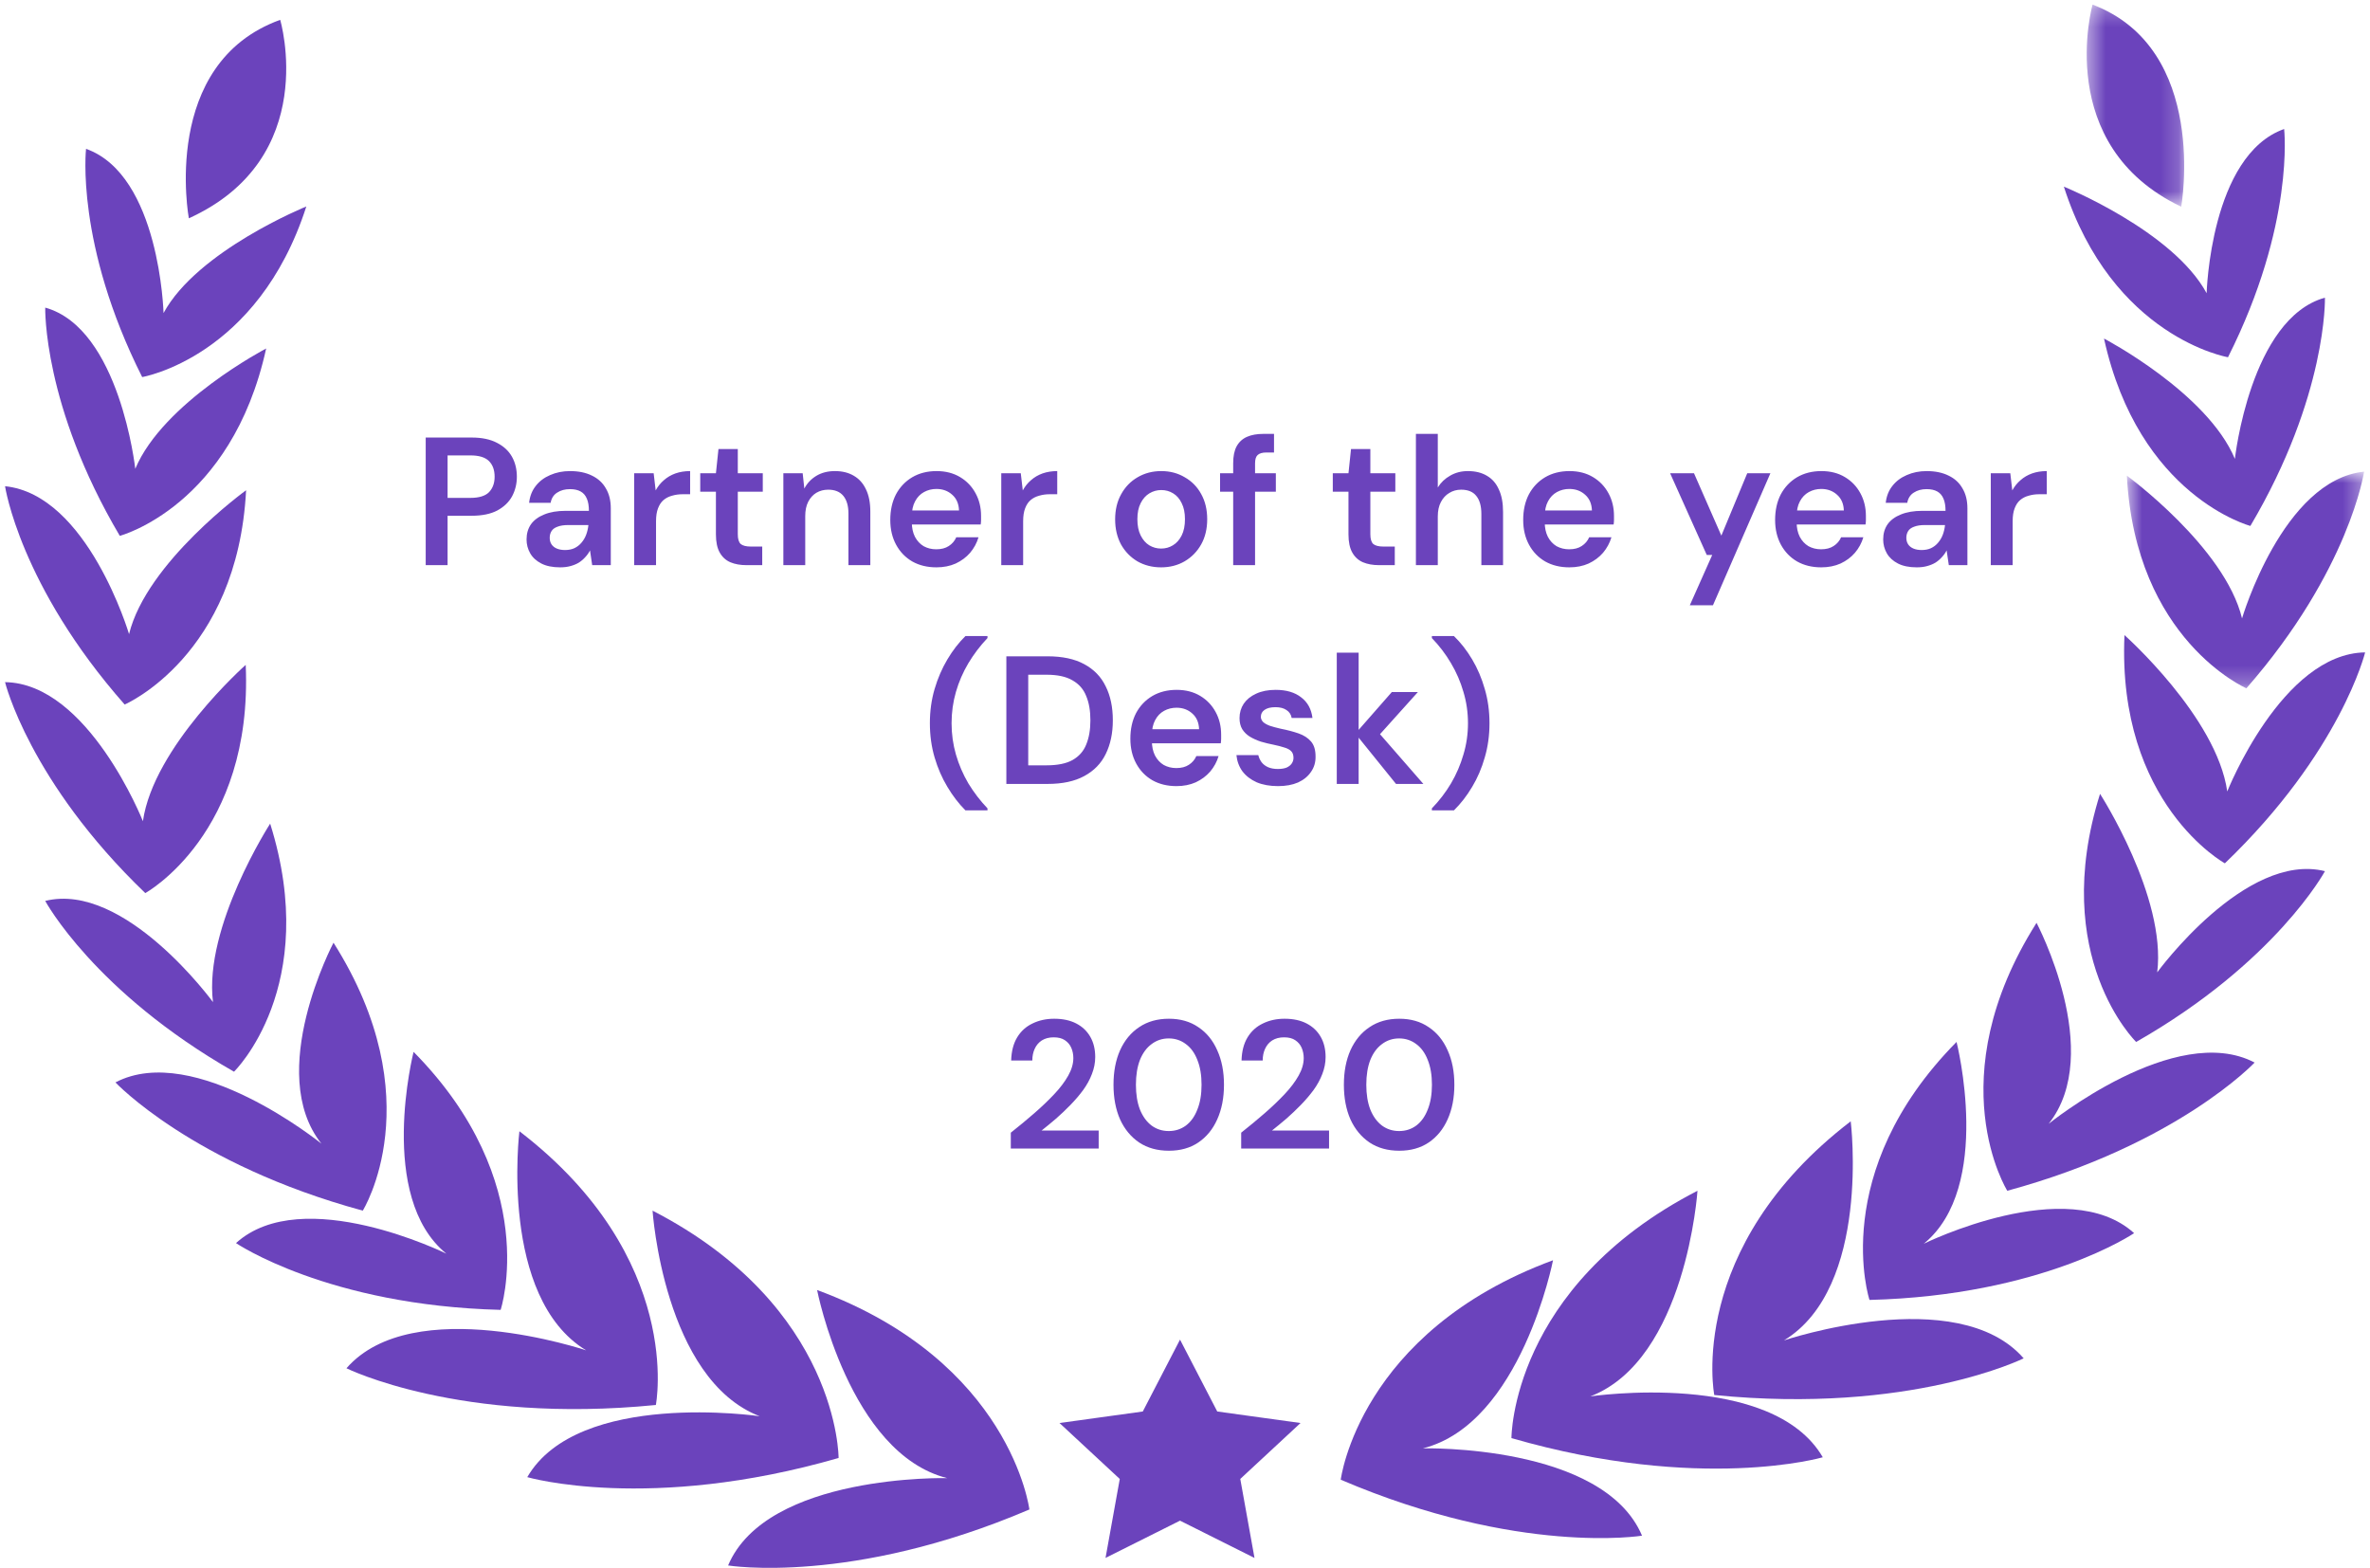 <svg xmlns="http://www.w3.org/2000/svg" width="130" height="86" viewBox="0 0 130 86" fill="none"><g clip-path="url(#clip0_1277_176)"><path fill-rule="evenodd" clip-rule="evenodd" d="M73.543 81.164C73.543 81.164 74.545 73.058 85.187 69.127C85.187 69.127 83.434 78.093 78.051 79.445C78.051 79.445 87.941 79.199 90.069 84.235C90.069 84.235 83.308 85.341 73.543 81.165" fill="#6B43BC"></path><path fill-rule="evenodd" clip-rule="evenodd" d="M82.906 78.883C82.906 78.883 82.874 70.592 93.111 65.316C93.111 65.316 92.495 74.567 87.235 76.594C87.235 76.594 97.186 75.123 99.984 79.934C99.984 79.934 93.301 81.884 82.906 78.883Z" fill="#6B43BC"></path><path fill-rule="evenodd" clip-rule="evenodd" d="M94.032 76.52C94.032 76.52 92.449 68.459 101.516 61.506C101.516 61.506 102.643 70.616 97.855 73.524C97.855 73.524 107.356 70.323 111.003 74.507C111.003 74.507 104.805 77.591 94.032 76.52Z" fill="#6B43BC"></path><path fill-rule="evenodd" clip-rule="evenodd" d="M102.546 71.304C102.546 71.304 100.241 64.325 107.321 57.152C107.321 57.152 109.348 65.113 105.522 68.222C105.522 68.222 113.41 64.332 117.061 67.641C117.061 67.641 112.03 71.065 102.547 71.304" fill="#6B43BC"></path><path fill-rule="evenodd" clip-rule="evenodd" d="M110.104 65.316C110.104 65.316 106.282 59.2 111.709 50.619C111.709 50.619 115.475 57.74 112.373 61.644C112.373 61.644 119.325 56.005 123.671 58.283C123.671 58.283 119.444 62.78 110.104 65.316Z" fill="#6B43BC"></path><path fill-rule="evenodd" clip-rule="evenodd" d="M117.173 57.153C117.173 57.153 112.383 52.493 115.192 43.545C115.192 43.545 118.842 49.201 118.328 53.336C118.328 53.336 123.164 46.702 127.529 47.785C127.529 47.785 124.837 52.783 117.173 57.153Z" fill="#6B43BC"></path><path fill-rule="evenodd" clip-rule="evenodd" d="M122.039 47.355C122.039 47.355 116.124 44.103 116.532 34.836C116.532 34.836 121.589 39.327 122.17 43.413C122.17 43.413 125.172 35.848 129.733 35.785C129.733 35.785 128.403 41.244 122.039 47.355Z" fill="#6B43BC"></path><mask id="mask0_1277_176" style="mask-type:luminance" maskUnits="userSpaceOnUse" x="116" y="25" width="14" height="13"><path d="M116.664 25.871H129.676V37.755H116.664V25.871Z" fill="#D0D0D0"></path></mask><g mask="url(#mask0_1277_176)"><path fill-rule="evenodd" clip-rule="evenodd" d="M123.219 37.754C123.219 37.754 117.125 35.112 116.664 26.09C116.664 26.09 122.033 30.009 122.981 33.921C122.981 33.921 125.216 26.326 129.676 25.871C129.676 25.871 128.881 31.281 123.219 37.755" fill="#6B43BC"></path></g><path fill-rule="evenodd" clip-rule="evenodd" d="M123.439 28.848C123.439 28.848 117.315 27.237 115.41 18.57C115.41 18.57 121.065 21.529 122.589 25.171C122.589 25.171 123.436 17.465 127.528 16.328C127.528 16.328 127.67 21.692 123.439 28.848Z" fill="#6B43BC"></path><path fill-rule="evenodd" clip-rule="evenodd" d="M122.211 19.595C122.211 19.595 115.872 18.523 113.207 10.237C113.207 10.237 119.186 12.661 121.039 16.084C121.039 16.084 121.243 8.513 125.29 7.076C125.29 7.076 125.889 12.287 122.211 19.595Z" fill="#6B43BC"></path><mask id="mask1_1277_176" style="mask-type:luminance" maskUnits="userSpaceOnUse" x="114" y="0" width="6" height="12"><path d="M114.461 0.252H119.808V11.338H114.461V0.252Z" fill="#D0D0D0"></path></mask><g mask="url(#mask1_1277_176)"><path fill-rule="evenodd" clip-rule="evenodd" d="M114.782 0.252C114.782 0.252 112.592 7.979 119.646 11.338C119.646 11.338 121.186 2.687 114.782 0.252Z" fill="#6B43BC"></path></g><path fill-rule="evenodd" clip-rule="evenodd" d="M64.727 73.481L66.769 77.423L71.337 78.055L68.032 81.123L68.812 85.456L64.727 83.411L60.641 85.456L61.422 81.124L58.116 78.055L62.684 77.424L64.727 73.481ZM56.464 82.798C56.464 82.798 55.462 74.69 44.82 70.76C44.82 70.76 46.573 79.727 51.957 81.078C51.957 81.078 42.066 80.832 39.938 85.868C39.938 85.868 46.698 86.973 56.464 82.798Z" fill="#6B43BC"></path><path fill-rule="evenodd" clip-rule="evenodd" d="M45.999 79.973C45.999 79.973 46.031 71.681 35.794 66.406C35.794 66.406 36.41 75.657 41.67 77.683C41.67 77.683 31.718 76.213 28.922 81.024C28.922 81.024 35.604 82.974 45.999 79.973Z" fill="#6B43BC"></path><path fill-rule="evenodd" clip-rule="evenodd" d="M35.975 77.066C35.975 77.066 37.558 69.005 28.491 62.051C28.491 62.051 27.364 71.16 32.151 74.069C32.151 74.069 22.651 70.868 19.004 75.052C19.004 75.052 25.203 78.136 35.975 77.066Z" fill="#6B43BC"></path><path fill-rule="evenodd" clip-rule="evenodd" d="M27.461 71.849C27.461 71.849 29.766 64.87 22.686 57.697C22.686 57.697 20.658 65.657 24.484 68.766C24.484 68.766 16.597 64.876 12.945 68.186C12.945 68.186 17.977 71.61 27.461 71.849Z" fill="#6B43BC"></path><path fill-rule="evenodd" clip-rule="evenodd" d="M19.899 66.406C19.899 66.406 23.721 60.29 18.294 51.709C18.294 51.709 14.528 58.83 17.631 62.733C17.631 62.733 10.678 57.095 6.332 59.372C6.332 59.372 10.56 63.87 19.899 66.406Z" fill="#6B43BC"></path><path fill-rule="evenodd" clip-rule="evenodd" d="M12.836 58.785C12.836 58.785 17.628 54.126 14.819 45.178C14.819 45.178 11.169 50.833 11.683 54.968C11.683 54.968 6.846 48.334 2.48 49.417C2.48 49.417 5.174 54.415 12.836 58.785Z" fill="#6B43BC"></path><path fill-rule="evenodd" clip-rule="evenodd" d="M7.969 48.988C7.969 48.988 13.885 45.736 13.478 36.469C13.478 36.469 8.42 40.96 7.839 45.045C7.839 45.045 4.839 37.481 0.277 37.417C0.277 37.417 1.606 42.877 7.969 48.988Z" fill="#6B43BC"></path><path fill-rule="evenodd" clip-rule="evenodd" d="M6.838 38.645C6.838 38.645 13.028 35.981 13.499 26.891C13.499 26.891 8.043 30.84 7.079 34.782C7.079 34.782 4.809 27.129 0.277 26.67C0.277 26.67 1.084 32.12 6.838 38.645Z" fill="#6B43BC"></path><path fill-rule="evenodd" clip-rule="evenodd" d="M6.571 29.392C6.571 29.392 12.695 27.782 14.6 19.115C14.6 19.115 8.944 22.074 7.42 25.715C7.42 25.715 6.573 18.009 2.481 16.873C2.481 16.873 2.34 22.237 6.571 29.392Z" fill="#6B43BC"></path><path fill-rule="evenodd" clip-rule="evenodd" d="M7.799 20.683C7.799 20.683 14.137 19.61 16.803 11.325C16.803 11.325 10.824 13.749 8.971 17.172C8.971 17.172 8.767 9.601 4.72 8.164C4.72 8.164 4.121 13.374 7.799 20.683Z" fill="#6B43BC"></path><path fill-rule="evenodd" clip-rule="evenodd" d="M15.369 1.088C15.369 1.088 17.625 8.676 10.359 11.974C10.359 11.974 8.772 3.479 15.369 1.088" fill="#6B43BC"></path><path d="M23.351 31V24H25.871C26.431 24 26.894 24.097 27.261 24.29C27.627 24.477 27.901 24.73 28.081 25.05C28.261 25.37 28.351 25.737 28.351 26.15C28.351 26.537 28.264 26.893 28.091 27.22C27.917 27.54 27.647 27.8 27.281 28C26.914 28.193 26.444 28.29 25.871 28.29H24.551V31H23.351ZM24.551 27.31H25.801C26.274 27.31 26.614 27.207 26.821 27C27.027 26.787 27.131 26.503 27.131 26.15C27.131 25.783 27.027 25.497 26.821 25.29C26.614 25.083 26.274 24.98 25.801 24.98H24.551V27.31ZM30.723 31.12C30.31 31.12 29.966 31.05 29.693 30.91C29.42 30.77 29.216 30.583 29.083 30.35C28.95 30.117 28.883 29.863 28.883 29.59C28.883 29.27 28.963 28.993 29.123 28.76C29.29 28.527 29.533 28.347 29.853 28.22C30.173 28.087 30.567 28.02 31.033 28.02H32.303C32.303 27.753 32.267 27.533 32.193 27.36C32.12 27.18 32.007 27.047 31.853 26.96C31.7 26.873 31.503 26.83 31.263 26.83C30.99 26.83 30.756 26.893 30.563 27.02C30.37 27.14 30.25 27.327 30.203 27.58H29.023C29.063 27.22 29.183 26.913 29.383 26.66C29.583 26.4 29.846 26.2 30.173 26.06C30.506 25.913 30.87 25.84 31.263 25.84C31.736 25.84 32.14 25.923 32.473 26.09C32.806 26.25 33.06 26.483 33.233 26.79C33.413 27.09 33.503 27.453 33.503 27.88V31H32.483L32.363 30.19C32.297 30.323 32.21 30.447 32.103 30.56C32.003 30.673 31.887 30.773 31.753 30.86C31.62 30.94 31.466 31.003 31.293 31.05C31.127 31.097 30.936 31.12 30.723 31.12ZM30.993 30.17C31.186 30.17 31.357 30.137 31.503 30.07C31.657 29.997 31.787 29.897 31.893 29.77C32.007 29.637 32.093 29.49 32.153 29.33C32.213 29.17 32.253 29 32.273 28.82V28.8H31.163C30.93 28.8 30.736 28.83 30.583 28.89C30.43 28.943 30.32 29.023 30.253 29.13C30.186 29.237 30.153 29.36 30.153 29.5C30.153 29.64 30.186 29.76 30.253 29.86C30.32 29.96 30.416 30.037 30.543 30.09C30.67 30.143 30.82 30.17 30.993 30.17ZM34.785 31V25.96H35.855L35.965 26.9C36.085 26.68 36.235 26.493 36.415 26.34C36.595 26.18 36.805 26.057 37.045 25.97C37.292 25.883 37.562 25.84 37.855 25.84V27.11H37.435C37.235 27.11 37.045 27.137 36.865 27.19C36.685 27.237 36.529 27.317 36.395 27.43C36.269 27.537 36.169 27.687 36.095 27.88C36.022 28.067 35.985 28.303 35.985 28.59V31H34.785ZM40.95 31C40.61 31 40.313 30.947 40.06 30.84C39.813 30.733 39.62 30.557 39.48 30.31C39.34 30.063 39.27 29.73 39.27 29.31V26.97H38.41V25.96H39.27L39.41 24.63H40.47V25.96H41.84V26.97H40.47V29.31C40.47 29.563 40.523 29.74 40.63 29.84C40.743 29.933 40.93 29.98 41.19 29.98H41.81V31H40.95ZM42.969 31V25.96H44.029L44.119 26.8C44.272 26.507 44.492 26.273 44.779 26.1C45.066 25.927 45.406 25.84 45.799 25.84C46.206 25.84 46.552 25.927 46.839 26.1C47.126 26.267 47.346 26.513 47.499 26.84C47.659 27.167 47.739 27.573 47.739 28.06V31H46.539V28.17C46.539 27.75 46.446 27.427 46.259 27.2C46.072 26.973 45.796 26.86 45.429 26.86C45.189 26.86 44.972 26.917 44.779 27.03C44.592 27.143 44.442 27.31 44.329 27.53C44.222 27.743 44.169 28.003 44.169 28.31V31H42.969ZM51.364 31.12C50.864 31.12 50.424 31.013 50.044 30.8C49.664 30.58 49.367 30.273 49.154 29.88C48.941 29.487 48.834 29.033 48.834 28.52C48.834 27.987 48.938 27.52 49.144 27.12C49.358 26.72 49.654 26.407 50.034 26.18C50.421 25.953 50.867 25.84 51.374 25.84C51.867 25.84 52.297 25.95 52.664 26.17C53.031 26.39 53.314 26.687 53.514 27.06C53.714 27.427 53.814 27.84 53.814 28.3C53.814 28.367 53.814 28.44 53.814 28.52C53.814 28.6 53.807 28.683 53.794 28.77H49.694V28H52.604C52.591 27.633 52.468 27.347 52.234 27.14C52.001 26.927 51.711 26.82 51.364 26.82C51.117 26.82 50.891 26.877 50.684 26.99C50.477 27.103 50.314 27.273 50.194 27.5C50.074 27.72 50.014 28 50.014 28.34V28.63C50.014 28.943 50.071 29.213 50.184 29.44C50.304 29.667 50.464 29.84 50.664 29.96C50.871 30.073 51.101 30.13 51.354 30.13C51.634 30.13 51.864 30.07 52.044 29.95C52.231 29.83 52.367 29.67 52.454 29.47H53.674C53.581 29.783 53.428 30.067 53.214 30.32C53.001 30.567 52.737 30.763 52.424 30.91C52.111 31.05 51.758 31.12 51.364 31.12ZM54.922 31V25.96H55.992L56.102 26.9C56.222 26.68 56.372 26.493 56.552 26.34C56.732 26.18 56.942 26.057 57.182 25.97C57.429 25.883 57.699 25.84 57.992 25.84V27.11H57.572C57.372 27.11 57.182 27.137 57.002 27.19C56.822 27.237 56.665 27.317 56.532 27.43C56.405 27.537 56.305 27.687 56.232 27.88C56.159 28.067 56.122 28.303 56.122 28.59V31H54.922ZM63.688 31.12C63.208 31.12 62.775 31.01 62.388 30.79C62.008 30.563 61.708 30.253 61.488 29.86C61.275 29.46 61.168 29.003 61.168 28.49C61.168 27.963 61.278 27.503 61.498 27.11C61.718 26.71 62.018 26.4 62.398 26.18C62.785 25.953 63.218 25.84 63.698 25.84C64.178 25.84 64.608 25.953 64.988 26.18C65.375 26.4 65.675 26.707 65.888 27.1C66.108 27.493 66.218 27.953 66.218 28.48C66.218 29.007 66.108 29.467 65.888 29.86C65.668 30.253 65.365 30.563 64.978 30.79C64.598 31.01 64.168 31.12 63.688 31.12ZM63.688 30.09C63.928 30.09 64.145 30.03 64.338 29.91C64.538 29.79 64.698 29.61 64.818 29.37C64.938 29.13 64.998 28.833 64.998 28.48C64.998 28.127 64.938 27.833 64.818 27.6C64.705 27.36 64.548 27.18 64.348 27.06C64.155 26.94 63.938 26.88 63.698 26.88C63.465 26.88 63.248 26.94 63.048 27.06C62.848 27.18 62.688 27.36 62.568 27.6C62.448 27.833 62.388 28.127 62.388 28.48C62.388 28.833 62.448 29.13 62.568 29.37C62.688 29.61 62.845 29.79 63.038 29.91C63.238 30.03 63.455 30.09 63.688 30.09ZM67.643 31V25.41C67.643 25.023 67.706 24.713 67.833 24.48C67.966 24.24 68.156 24.067 68.403 23.96C68.65 23.853 68.943 23.8 69.283 23.8H69.883V24.82H69.463C69.243 24.82 69.083 24.867 68.983 24.96C68.889 25.047 68.843 25.2 68.843 25.42V31H67.643ZM66.923 26.97V25.96H69.983V26.97H66.923ZM75.647 31C75.307 31 75.011 30.947 74.757 30.84C74.511 30.733 74.317 30.557 74.177 30.31C74.037 30.063 73.967 29.73 73.967 29.31V26.97H73.107V25.96H73.967L74.107 24.63H75.167V25.96H76.537V26.97H75.167V29.31C75.167 29.563 75.221 29.74 75.327 29.84C75.441 29.933 75.627 29.98 75.887 29.98H76.507V31H75.647ZM77.666 31V23.8H78.866V26.74C79.033 26.467 79.26 26.25 79.546 26.09C79.833 25.923 80.156 25.84 80.516 25.84C80.93 25.84 81.28 25.927 81.566 26.1C81.853 26.267 82.07 26.517 82.216 26.85C82.37 27.177 82.446 27.587 82.446 28.08V31H81.256V28.19C81.256 27.757 81.163 27.427 80.976 27.2C80.796 26.973 80.52 26.86 80.146 26.86C79.906 26.86 79.69 26.92 79.496 27.04C79.303 27.153 79.15 27.32 79.036 27.54C78.923 27.753 78.866 28.017 78.866 28.33V31H77.666ZM86.081 31.12C85.581 31.12 85.141 31.013 84.761 30.8C84.381 30.58 84.084 30.273 83.871 29.88C83.658 29.487 83.551 29.033 83.551 28.52C83.551 27.987 83.654 27.52 83.861 27.12C84.074 26.72 84.371 26.407 84.751 26.18C85.138 25.953 85.584 25.84 86.091 25.84C86.584 25.84 87.014 25.95 87.381 26.17C87.748 26.39 88.031 26.687 88.231 27.06C88.431 27.427 88.531 27.84 88.531 28.3C88.531 28.367 88.531 28.44 88.531 28.52C88.531 28.6 88.524 28.683 88.511 28.77H84.411V28H87.321C87.308 27.633 87.184 27.347 86.951 27.14C86.718 26.927 86.428 26.82 86.081 26.82C85.834 26.82 85.608 26.877 85.401 26.99C85.194 27.103 85.031 27.273 84.911 27.5C84.791 27.72 84.731 28 84.731 28.34V28.63C84.731 28.943 84.788 29.213 84.901 29.44C85.021 29.667 85.181 29.84 85.381 29.96C85.588 30.073 85.818 30.13 86.071 30.13C86.351 30.13 86.581 30.07 86.761 29.95C86.948 29.83 87.084 29.67 87.171 29.47H88.391C88.298 29.783 88.144 30.067 87.931 30.32C87.718 30.567 87.454 30.763 87.141 30.91C86.828 31.05 86.474 31.12 86.081 31.12ZM92.69 33.2L93.92 30.44H93.62L91.61 25.96H92.92L94.42 29.38L95.84 25.96H97.11L93.96 33.2H92.69ZM99.899 31.12C99.399 31.12 98.959 31.013 98.579 30.8C98.199 30.58 97.903 30.273 97.689 29.88C97.476 29.487 97.369 29.033 97.369 28.52C97.369 27.987 97.473 27.52 97.679 27.12C97.893 26.72 98.189 26.407 98.569 26.18C98.956 25.953 99.403 25.84 99.909 25.84C100.403 25.84 100.833 25.95 101.199 26.17C101.566 26.39 101.849 26.687 102.049 27.06C102.249 27.427 102.349 27.84 102.349 28.3C102.349 28.367 102.349 28.44 102.349 28.52C102.349 28.6 102.343 28.683 102.329 28.77H98.229V28H101.139C101.126 27.633 101.003 27.347 100.769 27.14C100.536 26.927 100.246 26.82 99.899 26.82C99.653 26.82 99.426 26.877 99.219 26.99C99.013 27.103 98.849 27.273 98.729 27.5C98.609 27.72 98.549 28 98.549 28.34V28.63C98.549 28.943 98.606 29.213 98.719 29.44C98.839 29.667 98.999 29.84 99.199 29.96C99.406 30.073 99.636 30.13 99.889 30.13C100.169 30.13 100.399 30.07 100.579 29.95C100.766 29.83 100.903 29.67 100.989 29.47H102.209C102.116 29.783 101.963 30.067 101.749 30.32C101.536 30.567 101.273 30.763 100.959 30.91C100.646 31.05 100.293 31.12 99.899 31.12ZM105.137 31.12C104.724 31.12 104.381 31.05 104.107 30.91C103.834 30.77 103.631 30.583 103.497 30.35C103.364 30.117 103.297 29.863 103.297 29.59C103.297 29.27 103.377 28.993 103.537 28.76C103.704 28.527 103.947 28.347 104.267 28.22C104.587 28.087 104.981 28.02 105.447 28.02H106.717C106.717 27.753 106.681 27.533 106.607 27.36C106.534 27.18 106.421 27.047 106.267 26.96C106.114 26.873 105.917 26.83 105.677 26.83C105.404 26.83 105.171 26.893 104.977 27.02C104.784 27.14 104.664 27.327 104.617 27.58H103.437C103.477 27.22 103.597 26.913 103.797 26.66C103.997 26.4 104.261 26.2 104.587 26.06C104.921 25.913 105.284 25.84 105.677 25.84C106.151 25.84 106.554 25.923 106.887 26.09C107.221 26.25 107.474 26.483 107.647 26.79C107.827 27.09 107.917 27.453 107.917 27.88V31H106.897L106.777 30.19C106.711 30.323 106.624 30.447 106.517 30.56C106.417 30.673 106.301 30.773 106.167 30.86C106.034 30.94 105.881 31.003 105.707 31.05C105.541 31.097 105.351 31.12 105.137 31.12ZM105.407 30.17C105.601 30.17 105.771 30.137 105.917 30.07C106.071 29.997 106.201 29.897 106.307 29.77C106.421 29.637 106.507 29.49 106.567 29.33C106.627 29.17 106.667 29 106.687 28.82V28.8H105.577C105.344 28.8 105.151 28.83 104.997 28.89C104.844 28.943 104.734 29.023 104.667 29.13C104.601 29.237 104.567 29.36 104.567 29.5C104.567 29.64 104.601 29.76 104.667 29.86C104.734 29.96 104.831 30.037 104.957 30.09C105.084 30.143 105.234 30.17 105.407 30.17ZM109.199 31V25.96H110.269L110.379 26.9C110.499 26.68 110.649 26.493 110.829 26.34C111.009 26.18 111.219 26.057 111.459 25.97C111.706 25.883 111.976 25.84 112.269 25.84V27.11H111.849C111.649 27.11 111.459 27.137 111.279 27.19C111.099 27.237 110.943 27.317 110.809 27.43C110.683 27.537 110.583 27.687 110.509 27.88C110.436 28.067 110.399 28.303 110.399 28.59V31H109.199ZM52.956 44.45C52.589 44.083 52.259 43.653 51.966 43.16C51.673 42.673 51.439 42.137 51.266 41.55C51.093 40.963 51.006 40.337 51.006 39.67C51.006 39.003 51.093 38.377 51.266 37.79C51.439 37.203 51.673 36.663 51.966 36.17C52.259 35.677 52.589 35.25 52.956 34.89H54.166V35C53.766 35.42 53.416 35.88 53.116 36.38C52.823 36.873 52.596 37.397 52.436 37.95C52.276 38.503 52.196 39.077 52.196 39.67C52.196 40.263 52.276 40.837 52.436 41.39C52.596 41.943 52.823 42.47 53.116 42.97C53.416 43.463 53.766 43.92 54.166 44.34V44.45H52.956ZM55.201 43V36H57.461C58.275 36 58.945 36.143 59.471 36.43C60.005 36.717 60.398 37.123 60.651 37.65C60.911 38.17 61.041 38.79 61.041 39.51C61.041 40.217 60.911 40.833 60.651 41.36C60.398 41.88 60.005 42.283 59.471 42.57C58.945 42.857 58.275 43 57.461 43H55.201ZM56.401 41.98H57.401C58.008 41.98 58.485 41.883 58.831 41.69C59.185 41.49 59.435 41.207 59.581 40.84C59.735 40.467 59.811 40.023 59.811 39.51C59.811 38.99 59.735 38.547 59.581 38.18C59.435 37.807 59.185 37.52 58.831 37.32C58.485 37.113 58.008 37.01 57.401 37.01H56.401V41.98ZM64.533 43.12C64.033 43.12 63.593 43.013 63.213 42.8C62.833 42.58 62.536 42.273 62.323 41.88C62.11 41.487 62.003 41.033 62.003 40.52C62.003 39.987 62.106 39.52 62.313 39.12C62.526 38.72 62.823 38.407 63.203 38.18C63.59 37.953 64.036 37.84 64.543 37.84C65.036 37.84 65.466 37.95 65.833 38.17C66.2 38.39 66.483 38.687 66.683 39.06C66.883 39.427 66.983 39.84 66.983 40.3C66.983 40.367 66.983 40.44 66.983 40.52C66.983 40.6 66.976 40.683 66.963 40.77H62.863V40H65.773C65.76 39.633 65.636 39.347 65.403 39.14C65.17 38.927 64.88 38.82 64.533 38.82C64.286 38.82 64.06 38.877 63.853 38.99C63.646 39.103 63.483 39.273 63.363 39.5C63.243 39.72 63.183 40 63.183 40.34V40.63C63.183 40.943 63.24 41.213 63.353 41.44C63.473 41.667 63.633 41.84 63.833 41.96C64.04 42.073 64.27 42.13 64.523 42.13C64.803 42.13 65.033 42.07 65.213 41.95C65.4 41.83 65.536 41.67 65.623 41.47H66.843C66.75 41.783 66.596 42.067 66.383 42.32C66.17 42.567 65.906 42.763 65.593 42.91C65.28 43.05 64.926 43.12 64.533 43.12ZM70.101 43.12C69.654 43.12 69.264 43.05 68.931 42.91C68.604 42.763 68.344 42.563 68.151 42.31C67.964 42.05 67.854 41.753 67.821 41.42H69.021C69.054 41.56 69.114 41.69 69.201 41.81C69.288 41.923 69.404 42.013 69.551 42.08C69.704 42.147 69.884 42.18 70.091 42.18C70.291 42.18 70.454 42.153 70.581 42.1C70.708 42.04 70.801 41.963 70.861 41.87C70.921 41.777 70.951 41.677 70.951 41.57C70.951 41.41 70.908 41.287 70.821 41.2C70.734 41.113 70.608 41.047 70.441 41C70.281 40.947 70.088 40.897 69.861 40.85C69.621 40.803 69.388 40.747 69.161 40.68C68.941 40.607 68.741 40.517 68.561 40.41C68.388 40.303 68.248 40.167 68.141 40C68.041 39.833 67.991 39.63 67.991 39.39C67.991 39.097 68.068 38.833 68.221 38.6C68.381 38.367 68.608 38.183 68.901 38.05C69.201 37.91 69.558 37.84 69.971 37.84C70.558 37.84 71.024 37.977 71.371 38.25C71.724 38.517 71.931 38.893 71.991 39.38H70.851C70.818 39.193 70.724 39.05 70.571 38.95C70.418 38.843 70.214 38.79 69.961 38.79C69.701 38.79 69.501 38.84 69.361 38.94C69.228 39.033 69.161 39.16 69.161 39.32C69.161 39.42 69.201 39.513 69.281 39.6C69.368 39.68 69.491 39.75 69.651 39.81C69.811 39.863 70.008 39.917 70.241 39.97C70.614 40.043 70.944 40.13 71.231 40.23C71.518 40.33 71.744 40.477 71.911 40.67C72.078 40.863 72.161 41.137 72.161 41.49C72.168 41.81 72.084 42.093 71.911 42.34C71.744 42.587 71.508 42.78 71.201 42.92C70.894 43.053 70.528 43.12 70.101 43.12ZM76.575 43L74.345 40.24L76.345 37.96H77.775L75.285 40.73V39.8L78.075 43H76.575ZM73.325 43V35.8H74.525V43H73.325ZM79.752 44.45H78.542V44.34C78.949 43.92 79.299 43.463 79.592 42.97C79.885 42.47 80.112 41.943 80.272 41.39C80.439 40.837 80.522 40.263 80.522 39.67C80.522 39.077 80.439 38.503 80.272 37.95C80.112 37.397 79.885 36.873 79.592 36.38C79.299 35.88 78.949 35.42 78.542 35V34.89H79.752C80.125 35.25 80.459 35.677 80.752 36.17C81.045 36.663 81.275 37.203 81.442 37.79C81.615 38.377 81.702 39.003 81.702 39.67C81.702 40.337 81.615 40.963 81.442 41.55C81.275 42.137 81.045 42.673 80.752 43.16C80.459 43.653 80.125 44.083 79.752 44.45Z" fill="#6B43BC"></path><path d="M55.445 63V62.13C55.892 61.777 56.319 61.423 56.725 61.07C57.132 60.717 57.499 60.367 57.825 60.02C58.152 59.673 58.409 59.333 58.595 59C58.782 58.667 58.875 58.347 58.875 58.04C58.875 57.84 58.839 57.653 58.765 57.48C58.692 57.307 58.575 57.167 58.415 57.06C58.262 56.953 58.055 56.9 57.795 56.9C57.542 56.9 57.325 56.957 57.145 57.07C56.972 57.183 56.842 57.337 56.755 57.53C56.669 57.717 56.625 57.93 56.625 58.17H55.465C55.479 57.663 55.589 57.24 55.795 56.9C56.002 56.56 56.282 56.307 56.635 56.14C56.989 55.967 57.385 55.88 57.825 55.88C58.299 55.88 58.702 55.967 59.035 56.14C59.369 56.313 59.625 56.557 59.805 56.87C59.985 57.183 60.075 57.553 60.075 57.98C60.075 58.293 60.015 58.603 59.895 58.91C59.782 59.21 59.622 59.503 59.415 59.79C59.209 60.07 58.975 60.343 58.715 60.61C58.462 60.87 58.199 61.12 57.925 61.36C57.652 61.593 57.389 61.81 57.135 62.01H60.265V63H55.445ZM64.118 63.12C63.485 63.12 62.942 62.97 62.488 62.67C62.035 62.363 61.685 61.94 61.438 61.4C61.198 60.853 61.078 60.22 61.078 59.5C61.078 58.78 61.198 58.15 61.438 57.61C61.685 57.063 62.035 56.64 62.488 56.34C62.942 56.033 63.485 55.88 64.118 55.88C64.745 55.88 65.282 56.033 65.728 56.34C66.182 56.64 66.528 57.063 66.768 57.61C67.015 58.15 67.138 58.78 67.138 59.5C67.138 60.22 67.015 60.853 66.768 61.4C66.528 61.94 66.182 62.363 65.728 62.67C65.282 62.97 64.745 63.12 64.118 63.12ZM64.108 62.04C64.462 62.04 64.775 61.94 65.048 61.74C65.322 61.533 65.532 61.24 65.678 60.86C65.832 60.48 65.908 60.027 65.908 59.5C65.908 58.973 65.832 58.52 65.678 58.14C65.532 57.76 65.322 57.47 65.048 57.27C64.775 57.063 64.462 56.96 64.108 56.96C63.755 56.96 63.442 57.063 63.168 57.27C62.895 57.47 62.682 57.76 62.528 58.14C62.382 58.52 62.308 58.973 62.308 59.5C62.308 60.027 62.382 60.48 62.528 60.86C62.682 61.24 62.895 61.533 63.168 61.74C63.442 61.94 63.755 62.04 64.108 62.04ZM68.082 63V62.13C68.529 61.777 68.955 61.423 69.362 61.07C69.769 60.717 70.135 60.367 70.462 60.02C70.789 59.673 71.045 59.333 71.232 59C71.419 58.667 71.512 58.347 71.512 58.04C71.512 57.84 71.475 57.653 71.402 57.48C71.329 57.307 71.212 57.167 71.052 57.06C70.899 56.953 70.692 56.9 70.432 56.9C70.179 56.9 69.962 56.957 69.782 57.07C69.609 57.183 69.479 57.337 69.392 57.53C69.305 57.717 69.262 57.93 69.262 58.17H68.102C68.115 57.663 68.225 57.24 68.432 56.9C68.639 56.56 68.919 56.307 69.272 56.14C69.625 55.967 70.022 55.88 70.462 55.88C70.935 55.88 71.339 55.967 71.672 56.14C72.005 56.313 72.262 56.557 72.442 56.87C72.622 57.183 72.712 57.553 72.712 57.98C72.712 58.293 72.652 58.603 72.532 58.91C72.419 59.21 72.259 59.503 72.052 59.79C71.845 60.07 71.612 60.343 71.352 60.61C71.099 60.87 70.835 61.12 70.562 61.36C70.289 61.593 70.025 61.81 69.772 62.01H72.902V63H68.082ZM76.755 63.12C76.122 63.12 75.578 62.97 75.125 62.67C74.672 62.363 74.322 61.94 74.075 61.4C73.835 60.853 73.715 60.22 73.715 59.5C73.715 58.78 73.835 58.15 74.075 57.61C74.322 57.063 74.672 56.64 75.125 56.34C75.578 56.033 76.122 55.88 76.755 55.88C77.382 55.88 77.918 56.033 78.365 56.34C78.818 56.64 79.165 57.063 79.405 57.61C79.652 58.15 79.775 58.78 79.775 59.5C79.775 60.22 79.652 60.853 79.405 61.4C79.165 61.94 78.818 62.363 78.365 62.67C77.918 62.97 77.382 63.12 76.755 63.12ZM76.745 62.04C77.098 62.04 77.412 61.94 77.685 61.74C77.958 61.533 78.168 61.24 78.315 60.86C78.468 60.48 78.545 60.027 78.545 59.5C78.545 58.973 78.468 58.52 78.315 58.14C78.168 57.76 77.958 57.47 77.685 57.27C77.412 57.063 77.098 56.96 76.745 56.96C76.392 56.96 76.078 57.063 75.805 57.27C75.532 57.47 75.318 57.76 75.165 58.14C75.018 58.52 74.945 58.973 74.945 59.5C74.945 60.027 75.018 60.48 75.165 60.86C75.318 61.24 75.532 61.533 75.805 61.74C76.078 61.94 76.392 62.04 76.745 62.04Z" fill="#6B43BC"></path></g><defs><clipPath id="clip0_1277_176"><rect width="130" height="86" fill="white"></rect></clipPath></defs></svg>